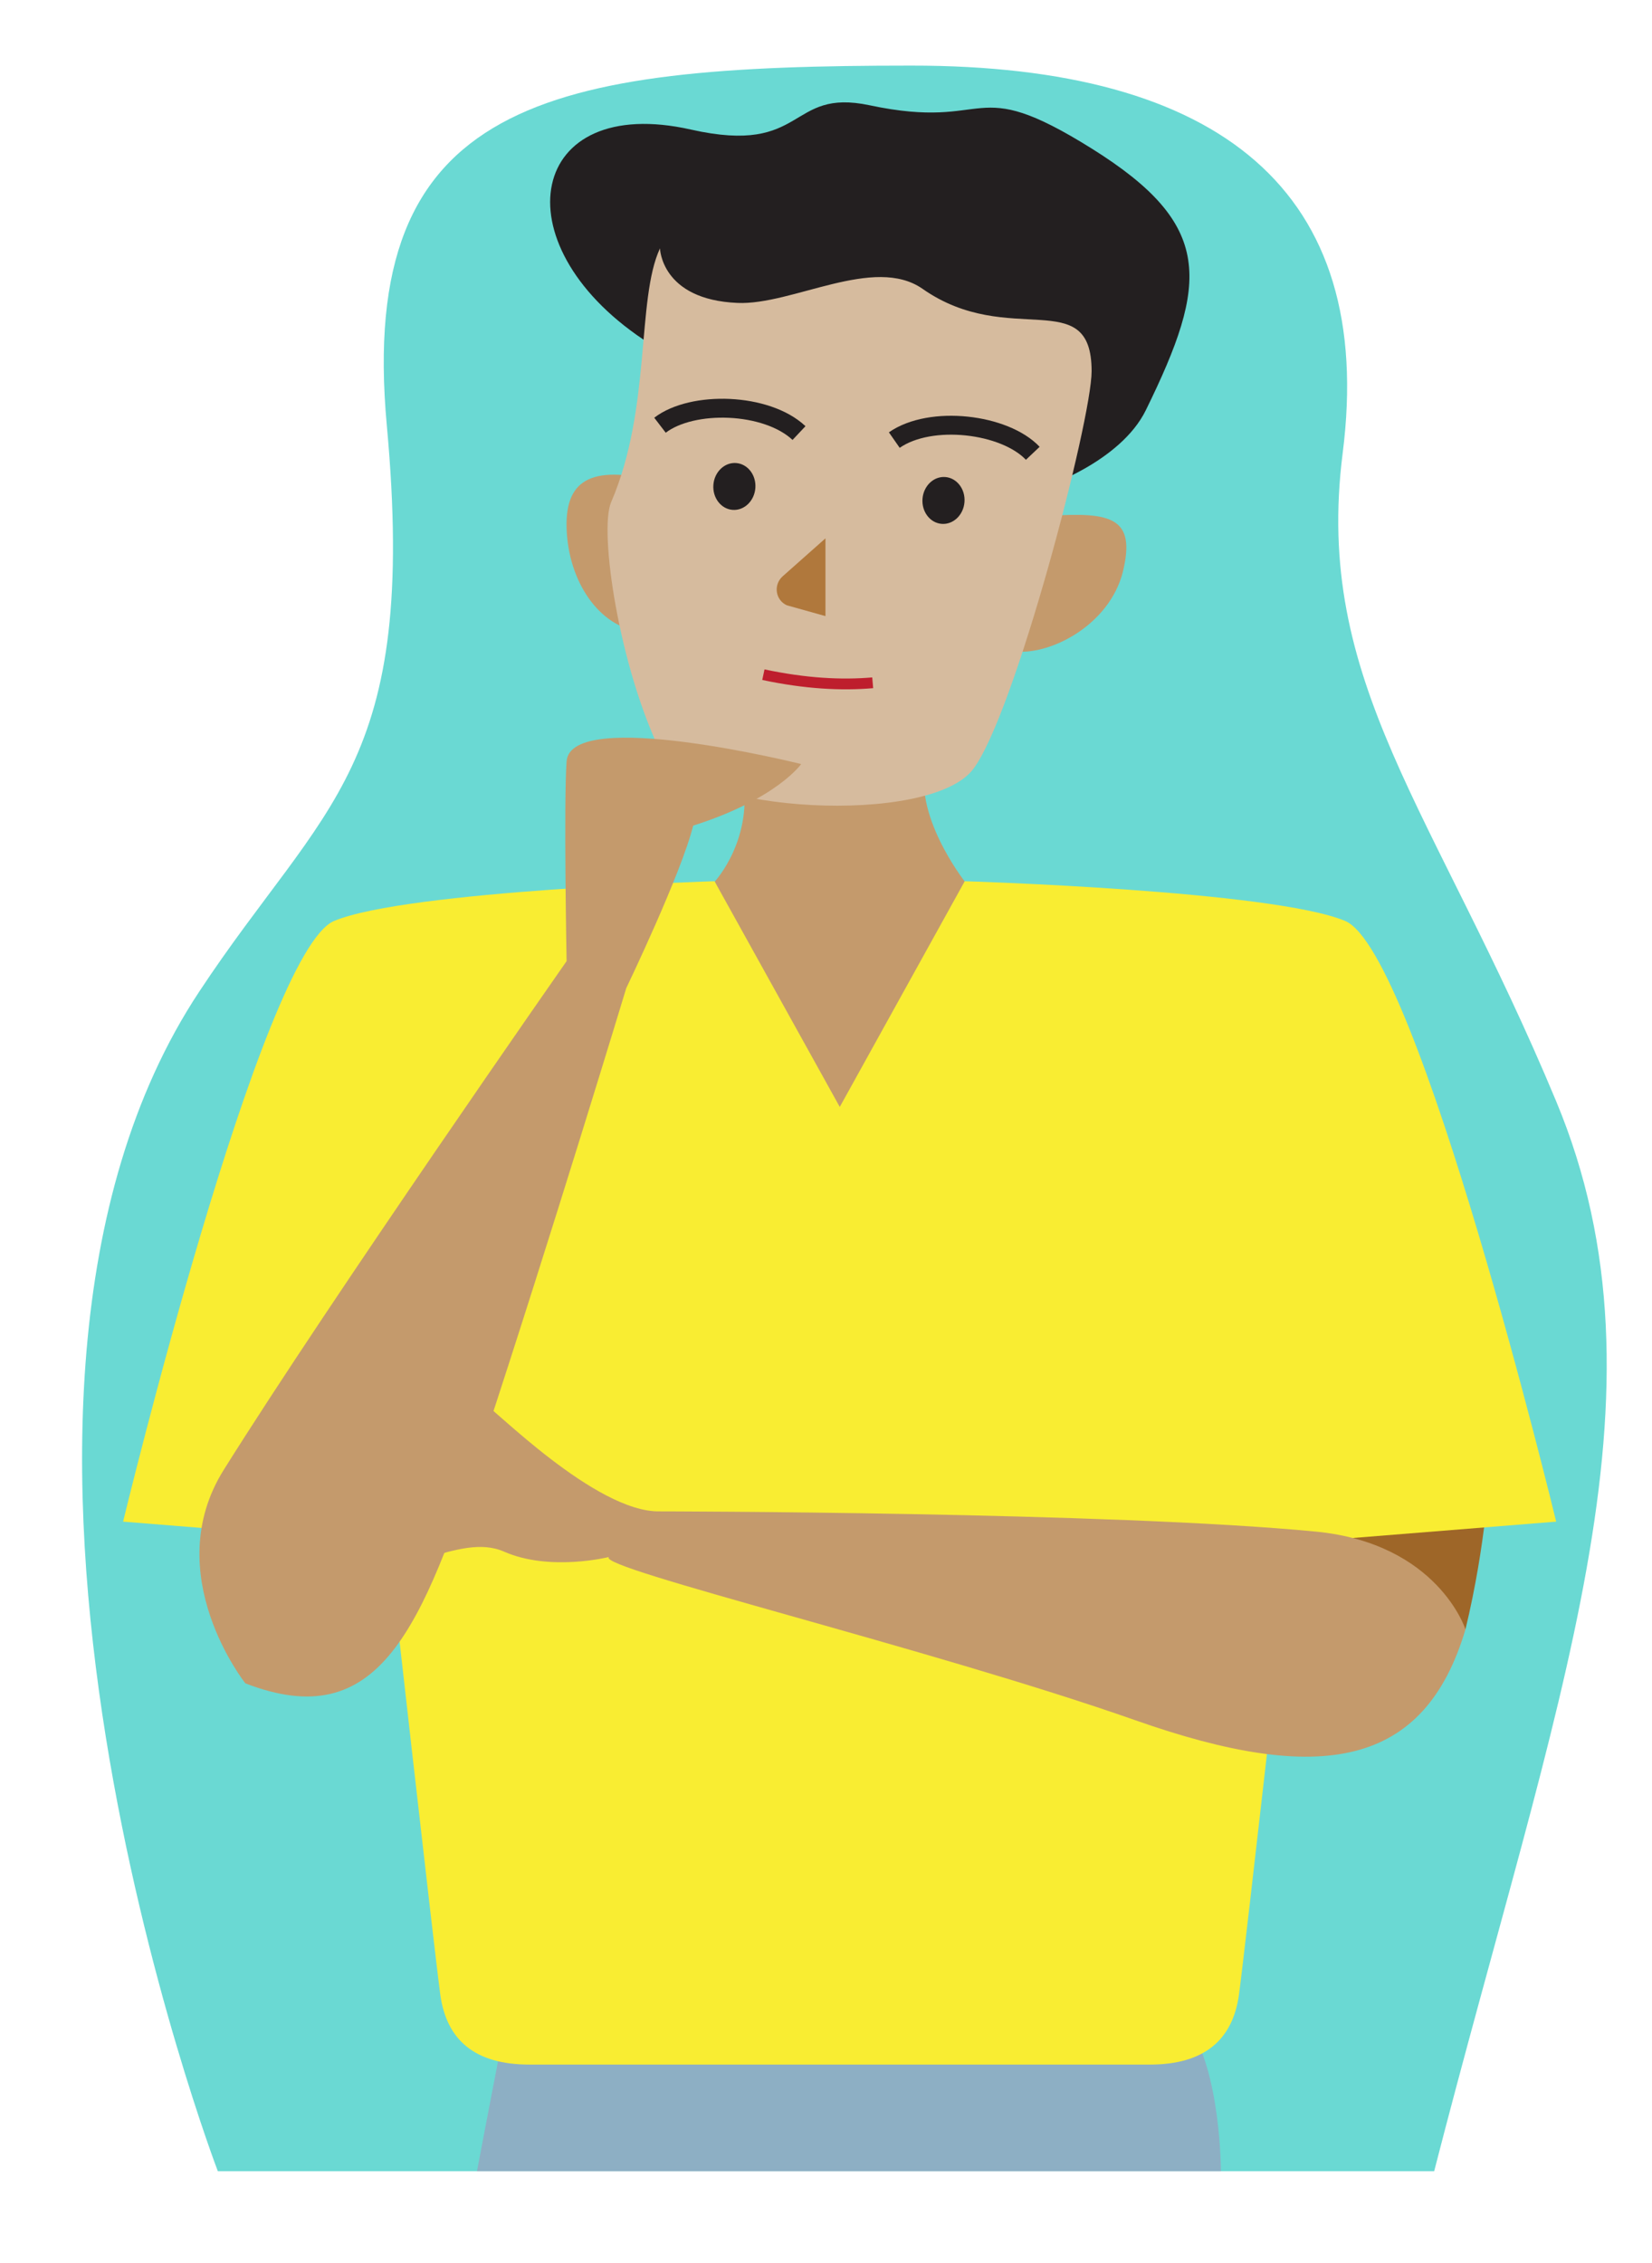 <?xml version="1.0" encoding="utf-8"?>
<!-- Generator: Adobe Illustrator 27.7.0, SVG Export Plug-In . SVG Version: 6.00 Build 0)  -->
<svg version="1.1" id="Layer_2_00000113312334394941876500000015326481842429589908_"
	 xmlns="http://www.w3.org/2000/svg" xmlns:xlink="http://www.w3.org/1999/xlink" x="0px" y="0px" viewBox="0 0 612 838.2"
	 style="enable-background:new 0 0 612 838.2;" xml:space="preserve">
<style type="text/css">
	.st0{fill:#6AD9D3;}
	.st1{fill:#8DAFC4;}
	.st2{fill:#9E6628;}
	.st3{fill:#231F20;}
	.st4{fill:#C49A6C;}
	.st5{fill:#D6BB9E;}
	.st6{fill:#F9ED32;}
	.st7{fill:none;stroke:#BE1E2D;stroke-width:4;stroke-miterlimit:10;}
	.st8{fill:#B0783C;}
	.st9{fill:none;stroke:#231F20;stroke-width:7;stroke-miterlimit:10;}
</style>
<path class="st0" d="M80.7,804.2h450.6c45.2-175.8,90.4-287.8,45.2-396.3s-89.9-154.9-79.1-240c12.4-97.1-45.2-143.7-159.9-143.6
	c-134.9,0-205.3,12.6-194.2,133.3c11.7,127.2-23,139.3-69.5,209.7C-27.7,520.7,80.7,804.2,80.7,804.2z"/>
<path class="st1" d="M186.9,751.1c0,0-6.8,35-10.2,53.1h275.6c0,0,0-37.4-12.4-54.3C427.5,732.9,186.9,751.1,186.9,751.1z"/>
<path class="st2" d="M542.9,603.5c7.7-32,8.8-57.9,8.8-57.9h-83.6L542.9,603.5z"/>
<path class="st3" d="M238.4,125.8c-53.8-36-42.5-91.4,17.6-77.8c43.1,9.7,35.6-15.5,66.2-9c45.8,9.7,36.9-12.3,82.2,16
	s43.4,49.4,20.1,96.9c-9.5,19.4-38.3,28.8-38.3,28.8L238.4,125.8z"/>
<path class="st4" d="M388.4,191.1c23.6-1.6,32.4,0.8,27.6,20.6c-4.9,19.8-27.2,31.5-41,29.5C362.6,239.3,388.4,191.1,388.4,191.1z"
	/>
<path class="st4" d="M240.6,177.5c-23.1-5.1-32.3,1.2-30.5,21.4c1.9,20.3,14.8,35,28.8,35C251.3,234,240.6,177.5,240.6,177.5z"/>
<path class="st4" d="M343.4,281.7c-6,19.3,14,44.8,14,44.8l-46.3,110.7l-46.3-110.7c0,0,14.7-15.8,10.2-39.5
	C270.5,263.5,343.4,281.7,343.4,281.7z"/>
<path class="st5" d="M244.5,92c-8.8,18.8-3.1,59.2-18.1,94c-4.6,10.7,3,61.4,18.7,93.3c10.7,21.8,99.4,26.7,115.4,5.6
	c15.4-20.3,43.9-129.2,43.9-147.4c0-32.4-30.6-8.1-62.6-30.5c-18-12.6-48.3,6.1-68.6,5.2C244.9,111,244.5,92,244.5,92z"/>
<path class="st6" d="M311.1,410l46.3-83.6c0,0,113.8,3.4,140.9,14.7c27.1,11.3,78.2,222.5,78.2,222.5l-98.3,7.9
	c0,0-16.9,150.2-19.2,167.2c-2.3,16.9-12.9,26-33,26c0,0-209.8,0-229.9,0s-30.7-9-33-26c-2.3-16.9-19.2-167.2-19.2-167.2l-98.3-7.9
	c0,0,51.1-211.2,78.2-222.5s140.9-14.7,140.9-14.7L311.1,410z"/>
<path class="st4" d="M90.9,623.5c49.7,19.2,65.3-20,88.1-89.2c25.2-76.5,53-168.3,53-168.3s20.3-42.2,24.8-60.2
	c30.9-9.8,40-22.8,40-22.8s-85.4-21.3-86.9-1c-1.1,15,0,74,0,74S123,480.4,82.9,544.4C58.7,583,90.9,623.5,90.9,623.5z"/>
<path class="st4" d="M542.9,603.5c-15.2,51.1-53.5,57.9-122.2,33.7c-76-26.7-200.3-56.5-195.1-60.5c0,0-21.9,5.5-38.9-2
	c-17.1-7.5-39.4,12.7-51.8,0.6c-12.4-12.2,19.4-54.7,45.5-54.5c1.7,0,40.3,39.5,64,39c0,0,167.9,0.2,243.1,7.5
	C532.7,571.7,542.9,603.5,542.9,603.5z"/>
<ellipse transform="matrix(7.481290e-02 -0.997 0.997 7.481290e-02 72.039 437.981)" class="st3" cx="272.1" cy="180.2" rx="8.7" ry="7.8"/>
<ellipse transform="matrix(7.481090e-02 -0.997 0.997 7.481090e-02 138.627 520.049)" class="st3" cx="349.6" cy="185.3" rx="8.7" ry="7.8"/>
<path class="st7" d="M282.8,249.9c15.6,3.3,28.8,4,40.5,3"/>
<path class="st8" d="M291.5,224.2l14.3,4v-28.8l-15.9,14.1C286.4,216.7,287.3,222.3,291.5,224.2z"/>
<path class="st9" d="M296,160.4c-12-11.3-39.5-12.1-51.5-2.9"/>
<path class="st9" d="M331.3,163c13.5-9.4,40.9-6.1,51.3,4.9"/>
</svg>

